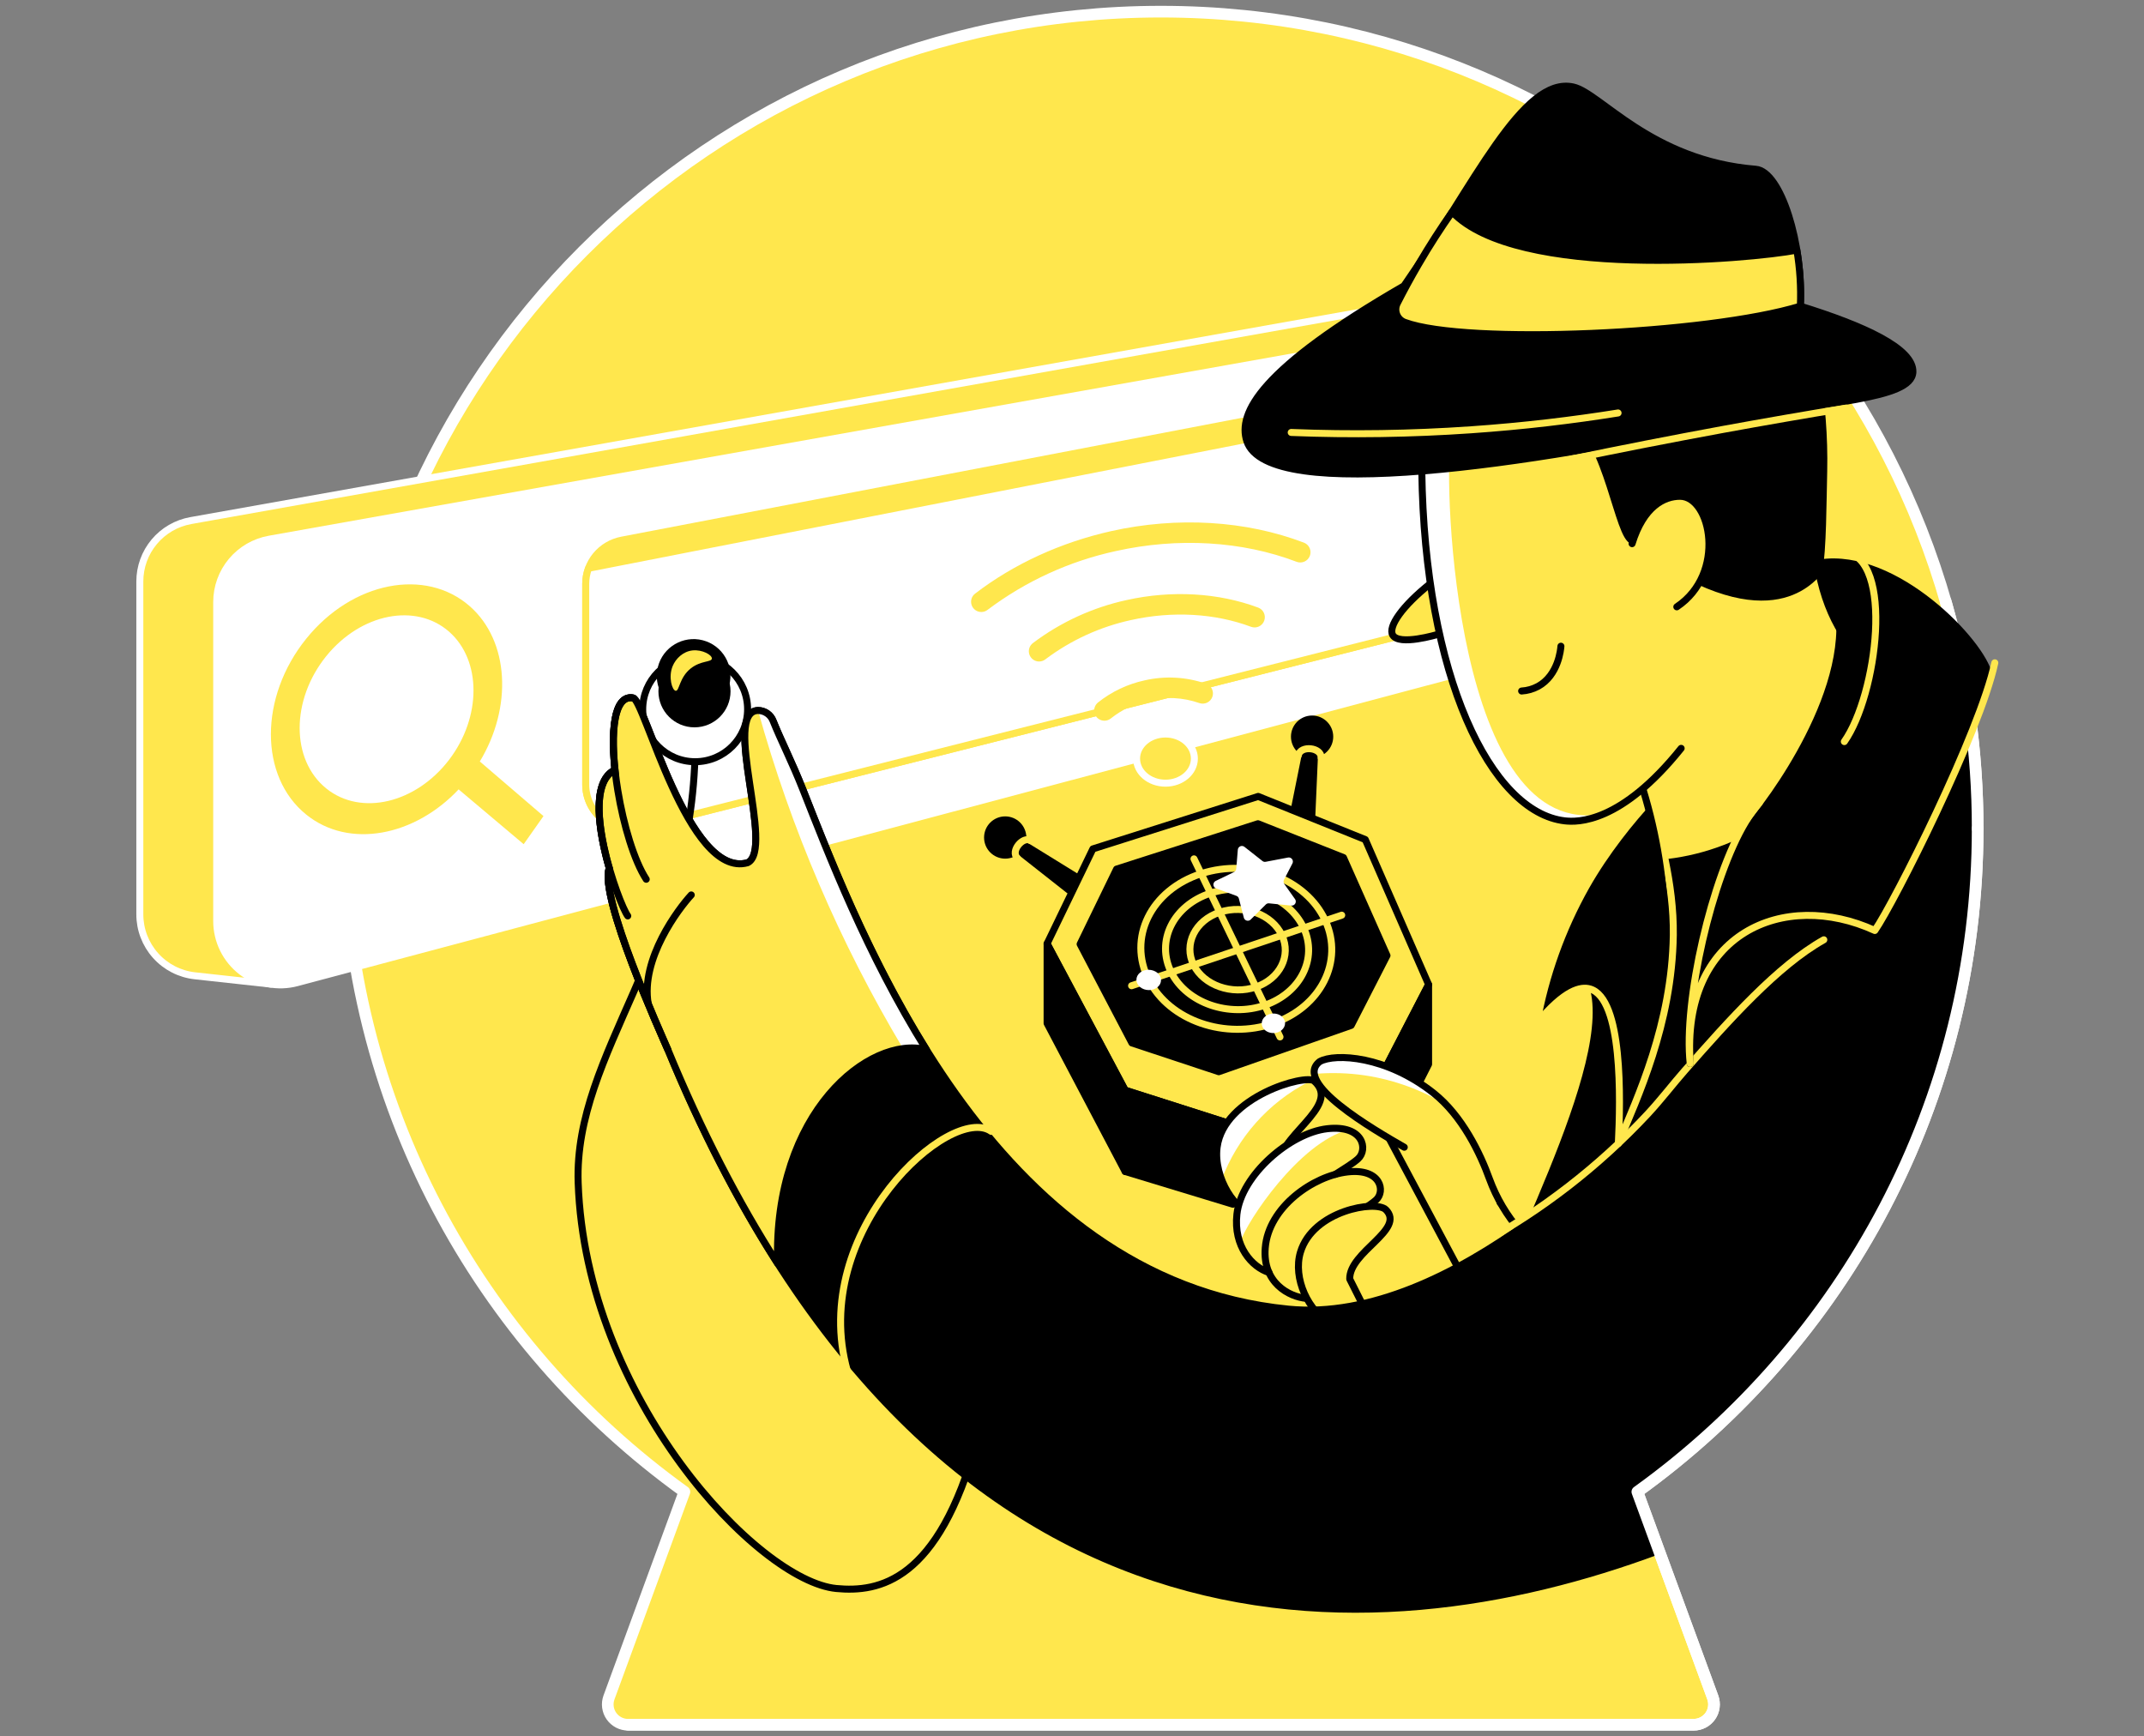 <svg width="368" height="298" viewBox="0 0 368 298" fill="none" xmlns="http://www.w3.org/2000/svg">
<rect x="0" y="0" width="368" height="298" fill="#808080" stroke="none"/>
<path d="M339.447 142.195C339.447 64.76 276.681 2 199.256 2C121.831 2 59.061 64.76 59.061 142.195C59.061 189.087 82.112 230.579 117.475 256.024L104.529 291.31C104.336 291.836 104.272 292.402 104.344 292.959C104.416 293.515 104.621 294.046 104.942 294.507C105.263 294.967 105.69 295.343 106.188 295.603C106.685 295.863 107.238 295.999 107.799 296H290.706C291.267 296 291.82 295.864 292.318 295.604C292.816 295.344 293.244 294.968 293.566 294.508C293.887 294.048 294.093 293.517 294.166 292.96C294.238 292.403 294.175 291.837 293.983 291.31L281.037 256.027C316.397 230.579 339.447 189.087 339.447 142.195Z" fill="#FFE74D" stroke="white" stroke-width="2" stroke-linecap="round" stroke-linejoin="round"/>
<path d="M327.816 118.114C328.519 118.353 329.926 120.347 332.872 122.273C334.617 123.418 336.477 124.378 338.42 125.139C338.677 127.27 339.011 130.434 339.225 134.28C339.825 144.954 339.246 155.662 337.499 166.209C335.924 176.472 327.5 207 312.5 224L253.725 230.427C258.724 214.391 280.154 176.468 271.216 166.437C267.215 161.944 325.373 117.281 327.816 118.114Z" fill="black"/>
<path d="M298.072 102.879L46.498 168.894L33.458 167.467C30.859 167.184 28.456 165.95 26.71 164.003C24.964 162.057 23.999 159.534 24 156.919V99.788C24 97.297 24.877 94.886 26.476 92.976C28.075 91.066 30.295 89.78 32.748 89.343L298.072 42.074V102.879Z" fill="#FFE74D" stroke="white" stroke-width="1.2" stroke-linecap="round" stroke-linejoin="round"/>
<path d="M37.195 103.333V158.072C37.195 159.751 37.58 161.407 38.322 162.913C39.063 164.419 40.141 165.734 41.472 166.757C42.803 167.78 44.351 168.483 45.996 168.812C47.642 169.141 49.342 169.088 50.964 168.655L298.072 102.879V47.679L46.228 92.535C43.694 92.987 41.4 94.317 39.748 96.291C38.096 98.266 37.193 100.758 37.195 103.333Z" fill="white" stroke="white" stroke-width="1.2" stroke-linecap="round" stroke-linejoin="round"/>
<path d="M298.072 94.501L110.025 142.047C108.9 142.331 107.726 142.356 106.591 142.118C105.456 141.88 104.39 141.386 103.475 140.674C102.559 139.962 101.818 139.051 101.308 138.009C100.798 136.967 100.533 135.823 100.532 134.663V100.186C100.531 98.413 101.149 96.696 102.278 95.329C103.408 93.963 104.979 93.033 106.72 92.7L298.072 56.054V94.501Z" fill="#FFE74D" stroke="#FFE74D" stroke-width="1.2" stroke-linecap="round" stroke-linejoin="round"/>
<path d="M298.072 58.919L101.013 97.531C100.697 98.38 100.535 99.279 100.535 100.186V134.659C100.536 135.819 100.802 136.963 101.312 138.005C101.822 139.047 102.562 139.958 103.478 140.67C104.393 141.382 105.459 141.876 106.594 142.114C107.729 142.352 108.904 142.328 110.028 142.043L298.072 94.5V58.919Z" fill="white" stroke="#FFE74D" stroke-width="1.2" stroke-linecap="round" stroke-linejoin="round"/>
<path d="M82.361 130.687L82.333 130.726C87.994 121.377 87.428 109.999 80.621 104.029C73.055 97.398 60.495 99.775 52.563 109.616C44.477 119.636 44.477 133.275 52.563 139.8C59.898 145.725 71.198 143.555 78.828 135.36L78.733 135.486L89.885 144.881L93.285 140.057L82.361 130.687ZM77.087 130.388C71.398 137.838 61.969 140.134 55.992 135.31C49.916 130.388 49.916 120.146 55.992 112.611C61.969 105.228 71.398 103.424 77.087 108.413C82.667 113.322 82.667 123.068 77.087 130.388V130.388Z" fill="#FFE74D"/>
<path d="M211.959 175.192L172.499 144.118C172.44 144.081 172.389 144.031 172.35 143.972C172.312 143.913 172.286 143.847 172.276 143.777C172.265 143.708 172.27 143.637 172.29 143.569C172.31 143.502 172.344 143.44 172.39 143.387C172.498 143.299 172.631 143.248 172.77 143.243C172.909 143.237 173.046 143.276 173.16 143.355L216.54 170.118C218.361 171.24 218.899 173.346 217.76 174.823C216.533 176.44 213.745 176.619 211.959 175.174V175.192Z" fill="black" stroke="black" stroke-width="1.2" stroke-linecap="round" stroke-linejoin="round"/>
<path d="M175.488 143.555C175.84 144.852 174.919 145.981 173.456 146.079C171.993 146.178 170.513 145.214 170.165 143.917C169.817 142.62 170.728 141.473 172.204 141.375C173.681 141.277 175.147 142.257 175.488 143.555Z" fill="black" stroke="black" stroke-width="1.2" stroke-linecap="round" stroke-linejoin="round"/>
<path d="M216.171 168.621L224.676 126.391C224.712 126.255 224.797 126.138 224.915 126.062C225.032 125.986 225.174 125.956 225.313 125.979C225.434 125.989 225.548 126.044 225.631 126.134C225.714 126.224 225.76 126.342 225.759 126.465L223.91 168.716C223.829 170.565 222.036 172.151 219.891 172.267C217.542 172.407 215.749 170.653 216.171 168.621Z" fill="black" stroke="black" stroke-width="1.2" stroke-linecap="round" stroke-linejoin="round"/>
<path d="M223.221 127.825C223.666 128.291 224.265 128.581 224.907 128.642C225.548 128.702 226.191 128.53 226.716 128.156C226.97 127.997 227.187 127.786 227.352 127.537C227.518 127.287 227.627 127.005 227.674 126.709C227.721 126.413 227.703 126.111 227.623 125.822C227.542 125.534 227.401 125.266 227.208 125.037C226.765 124.568 226.168 124.273 225.526 124.209C224.884 124.144 224.24 124.313 223.713 124.686C222.605 125.463 222.387 126.865 223.221 127.825Z" fill="black" stroke="black" stroke-width="1.2" stroke-linecap="round" stroke-linejoin="round"/>
<path d="M215.956 136.682L187.583 145.689L179.725 161.954L193.12 187.1L211.618 193.007L237.562 183.743L245.206 168.965L234.341 144.086L215.956 136.682Z" fill="#FFE74D" stroke="black" stroke-width="1.2" stroke-linecap="round" stroke-linejoin="round"/>
<path d="M215.918 141.368L191.651 149.156L185.393 162.031L194.281 178.992L209.192 183.929L231.919 175.976L238.065 163.99L230.597 147.18L215.918 141.368Z" fill="black" stroke="black" stroke-width="1.2" stroke-linecap="round" stroke-linejoin="round"/>
<path d="M223.766 159.254C226.202 164.528 223.214 170.414 217.085 172.523C210.957 174.633 203.725 172.172 201.046 166.898C198.338 161.525 201.362 155.386 207.786 153.28C214.139 151.185 221.29 153.906 223.766 159.254Z" stroke="#FFE74D" stroke-width="1.2" stroke-linecap="round" stroke-linejoin="round"/>
<path d="M220.028 160.509C221.684 164.025 219.676 167.987 215.563 169.394C211.449 170.8 206.629 169.126 204.874 165.596C203.12 162.066 205.113 157.96 209.364 156.557C213.615 155.154 218.358 156.951 220.028 160.509Z" stroke="#FFE74D" stroke-width="1.2" stroke-linecap="round" stroke-linejoin="round"/>
<path d="M227.486 158.006C230.674 164.996 226.698 172.812 218.573 175.625C210.356 178.469 200.764 175.213 197.175 168.181C193.5 160.991 197.526 152.75 206.168 149.944C214.695 147.177 224.223 150.865 227.486 158.006Z" stroke="#FFE74D" stroke-width="1.2" stroke-linecap="round" stroke-linejoin="round"/>
<path d="M204.938 147.398L219.701 177.959" stroke="#FFE74D" stroke-width="1.2" stroke-linecap="round" stroke-linejoin="round"/>
<path d="M230.295 157.063L194.225 169.172" stroke="#FFE74D" stroke-width="1.2" stroke-linecap="round" stroke-linejoin="round"/>
<path d="M199.115 167.53C199.569 168.42 199.066 169.432 197.997 169.794C196.928 170.156 195.684 169.728 195.227 168.834C194.769 167.941 195.265 166.922 196.345 166.56C197.424 166.198 198.662 166.637 199.115 167.53Z" fill="white"/>
<path d="M220.429 174.98C220.84 175.835 220.344 176.812 219.321 177.167C218.298 177.522 217.131 177.121 216.712 176.267C216.294 175.413 216.793 174.425 217.824 174.07C218.854 173.715 220.017 174.122 220.429 174.98Z" fill="white"/>
<path d="M213.612 145.345L216.692 147.768C216.768 147.828 216.858 147.872 216.953 147.895C217.048 147.918 217.147 147.92 217.244 147.901L221.111 147.166C221.236 147.148 221.364 147.164 221.481 147.213C221.598 147.262 221.7 147.341 221.775 147.442C221.851 147.544 221.898 147.664 221.911 147.79C221.924 147.916 221.903 148.043 221.849 148.158L220.38 150.995C220.325 151.106 220.301 151.23 220.31 151.353C220.319 151.477 220.36 151.596 220.429 151.698L222.303 154.339C222.372 154.448 222.41 154.574 222.413 154.703C222.415 154.832 222.382 154.959 222.317 155.07C222.252 155.182 222.158 155.273 222.044 155.335C221.931 155.396 221.803 155.425 221.674 155.418L217.824 155.032C217.723 155.021 217.621 155.033 217.526 155.066C217.43 155.1 217.344 155.154 217.272 155.225L214.649 157.834C214.561 157.915 214.454 157.972 214.338 158C214.222 158.028 214.101 158.026 213.986 157.994C213.871 157.962 213.766 157.902 213.681 157.819C213.596 157.735 213.533 157.632 213.499 157.517L212.645 154.216C212.617 154.108 212.564 154.009 212.489 153.927C212.414 153.845 212.32 153.782 212.216 153.745L208.7 152.461C208.578 152.41 208.473 152.325 208.398 152.216C208.322 152.107 208.279 151.98 208.272 151.847C208.266 151.715 208.297 151.584 208.362 151.469C208.427 151.353 208.524 151.259 208.64 151.196L211.804 149.666C211.911 149.613 212.003 149.533 212.071 149.435C212.138 149.337 212.18 149.223 212.191 149.104L212.462 145.82C212.474 145.692 212.52 145.571 212.597 145.468C212.673 145.365 212.775 145.285 212.894 145.236C213.012 145.187 213.141 145.171 213.268 145.191C213.394 145.21 213.513 145.263 213.612 145.345V145.345Z" fill="white"/>
<path d="M193.12 187.1L179.725 161.954V175.621L193.12 201.051V187.1Z" fill="black" stroke="black" stroke-width="1.2" stroke-linecap="round" stroke-linejoin="round"/>
<path d="M193.121 187.101L211.618 193.007V206.674L193.121 201.052V187.101Z" fill="black" stroke="black" stroke-width="1.2" stroke-linecap="round" stroke-linejoin="round"/>
<path d="M237.562 183.742L211.618 193.007L230.731 231.731L273.207 225.747L237.562 183.742Z" fill="#FFE74D" stroke="black" stroke-width="1.2" stroke-linecap="round" stroke-linejoin="round"/>
<path d="M237.562 183.743L245.206 168.976V182.642L240.712 191.499C240.546 191.839 240.269 192.113 239.927 192.275C239.585 192.437 239.197 192.477 238.829 192.39C238.46 192.302 238.133 192.092 237.9 191.793C237.667 191.494 237.543 191.125 237.548 190.746L237.562 183.743Z" fill="black" stroke="black" stroke-width="1.2" stroke-linecap="round" stroke-linejoin="round"/>
<path d="M215.109 208.045C212.381 208.294 208.2 202.243 208.911 196.871C210.067 188.151 224.486 184.495 225.562 185.518C229.957 189.695 218.569 195.208 219.56 200.636C220.035 203.207 217.373 207.834 215.109 208.045Z" fill="#FFE74D"/>
<path d="M208.911 196.871C208.705 198.765 208.971 200.681 209.684 202.447C212.396 195.223 217.688 189.259 224.539 185.708C223.481 184.653 210.067 188.169 208.911 196.871Z" fill="white"/>
<path d="M233.013 185.209L251.232 219.409" stroke="black" stroke-width="1.2" stroke-linecap="round" stroke-linejoin="round"/>
<path d="M215.109 208.045C212.381 208.295 208.2 202.244 208.911 196.871C210.067 188.152 224.177 184.288 225.562 185.518C230.534 189.931 218.569 195.208 219.56 200.637C220.035 203.207 217.373 207.834 215.109 208.045Z" stroke="black" stroke-width="1.2" stroke-linecap="round" stroke-linejoin="round"/>
<path d="M218.569 218.48C215.306 218.192 211.618 214.633 212.304 208.393C213.042 201.663 221.445 194.431 227.82 193.71C234.036 193.007 234.852 197.3 233.094 198.878C230.587 201.143 223.446 203.977 223.801 208.087L218.569 218.48Z" fill="#FFE74D"/>
<path d="M227.819 193.71C221.434 194.413 213.052 201.663 212.303 208.392C212.194 209.373 212.739 212.432 212.831 213.28C214.058 209.444 223.059 196.157 231.293 193.942C230.164 193.624 228.981 193.545 227.819 193.71V193.71Z" fill="white"/>
<path d="M224.265 222.84C221.238 222.573 216.688 220.15 217.17 214.156C217.729 207.169 225.393 201.797 231.311 201.125C237.07 200.471 237.815 204.466 236.198 205.932C233.874 208.041 227.257 210.678 227.587 214.5C225.97 217.724 225.879 219.619 224.265 222.84Z" fill="#FFE74D" stroke="black" stroke-width="1.2" stroke-linecap="round" stroke-linejoin="round"/>
<path d="M226.919 225.171C224.588 225.016 221.881 219.355 223.206 214.922C225.355 207.735 237.123 206.596 237.871 207.616C240.744 211.515 231.564 214.823 231.669 219.521C231.722 221.76 228.867 225.301 226.919 225.171Z" fill="#FFE74D"/>
<path d="M228.586 227.221C224.539 225.175 221.881 219.356 223.207 214.915C225.355 207.729 236.198 205.925 237.872 207.609C241.289 211.041 231.564 214.817 231.669 219.514L233.807 223.765" fill="#FFE74D"/>
<path d="M228.586 227.221C224.539 225.175 221.881 219.356 223.207 214.915C225.355 207.729 236.198 205.925 237.872 207.609C241.289 211.041 231.564 214.817 231.669 219.514L233.807 223.765" stroke="black" stroke-width="1.2" stroke-linecap="round" stroke-linejoin="round"/>
<path d="M172.535 146.761C174.206 146.761 175.562 145.406 175.562 143.734C175.562 142.062 174.206 140.707 172.535 140.707C170.863 140.707 169.507 142.062 169.507 143.734C169.507 145.406 170.863 146.761 172.535 146.761Z" fill="black" stroke="black" stroke-width="1.2" stroke-linecap="round" stroke-linejoin="round"/>
<path d="M225.21 129.453C226.882 129.453 228.238 128.098 228.238 126.426C228.238 124.754 226.882 123.398 225.21 123.398C223.538 123.398 222.183 124.754 222.183 126.426C222.183 128.098 223.538 129.453 225.21 129.453Z" fill="black" stroke="black" stroke-width="1.2" stroke-linecap="round" stroke-linejoin="round"/>
<path d="M261.801 212.239L256.932 206.674C256.58 204.539 253.279 193.313 246.06 187.596C237.974 181.194 229.166 180.719 226.526 182.182C222.855 185.518 232.805 193.007 241.032 196.889" fill="#FFE74D"/>
<path d="M246.06 187.596C237.973 181.194 229.166 180.719 226.525 182.182C226.224 182.434 225.996 182.763 225.868 183.135C225.74 183.507 225.716 183.907 225.797 184.291C228.622 184.056 231.464 184.146 234.267 184.558C239.251 185.306 244.033 187.046 248.331 189.678C247.626 188.929 246.867 188.233 246.06 187.596V187.596Z" fill="white"/>
<path d="M261.801 212.239L260.957 211.276C258.649 208.647 256.85 205.612 255.652 202.324C254.063 197.936 250.972 191.492 246.06 187.596C237.974 181.194 229.166 180.719 226.526 182.182C221.814 185.775 235.635 193.784 241.032 196.889" stroke="black" stroke-width="1.2" stroke-linecap="round" stroke-linejoin="round"/>
<path d="M217.803 218.381C214.888 217.46 211.696 213.909 212.304 208.393C213.042 201.663 221.445 194.431 227.82 193.71C234.036 193.007 234.852 197.3 233.094 198.878C232.201 199.684 230.724 200.559 229.208 201.54" stroke="black" stroke-width="1.2" stroke-linecap="round" stroke-linejoin="round"/>
<path d="M200.044 134.41C202.783 134.41 205.005 132.521 205.005 130.191C205.005 127.861 202.783 125.972 200.044 125.972C197.304 125.972 195.083 127.861 195.083 130.191C195.083 132.521 197.304 134.41 200.044 134.41Z" fill="#FFE74D" stroke="white" stroke-width="1.2" stroke-linecap="round" stroke-linejoin="round"/>
<path d="M178.367 113.526C177.997 113.529 177.635 113.416 177.333 113.202C177.03 112.987 176.804 112.683 176.685 112.332C176.566 111.981 176.561 111.602 176.67 111.248C176.78 110.894 176.999 110.583 177.295 110.361C182.064 106.766 187.555 104.247 193.391 102.978C201.126 101.262 209.132 101.723 215.956 104.275C216.173 104.356 216.371 104.479 216.54 104.636C216.709 104.793 216.845 104.983 216.941 105.193C217.037 105.403 217.09 105.63 217.098 105.86C217.107 106.091 217.069 106.321 216.988 106.538C216.908 106.754 216.785 106.952 216.628 107.121C216.47 107.29 216.281 107.426 216.071 107.522C215.861 107.618 215.634 107.671 215.403 107.68C215.172 107.688 214.942 107.65 214.726 107.57C208.527 105.249 201.221 104.838 194.154 106.409C188.818 107.568 183.795 109.869 179.433 113.153C179.128 113.391 178.754 113.522 178.367 113.526V113.526Z" fill="#FFE74D"/>
<path d="M189.566 123.69C189.203 123.69 188.848 123.578 188.551 123.369C188.254 123.16 188.029 122.863 187.907 122.521C187.786 122.179 187.773 121.807 187.871 121.457C187.969 121.108 188.173 120.797 188.455 120.568C190.793 118.702 193.53 117.401 196.454 116.767C199.98 115.955 203.665 116.162 207.079 117.365C207.507 117.533 207.852 117.862 208.04 118.281C208.228 118.701 208.244 119.178 208.085 119.609C207.926 120.041 207.604 120.393 207.189 120.589C206.773 120.786 206.297 120.813 205.862 120.663C203.082 119.692 200.084 119.531 197.217 120.198C194.825 120.714 192.585 121.774 190.67 123.296C190.358 123.55 189.968 123.689 189.566 123.69V123.69Z" fill="#FFE74D"/>
<path d="M168.452 105.031C168.082 105.035 167.72 104.921 167.418 104.707C167.115 104.493 166.889 104.188 166.77 103.837C166.651 103.486 166.646 103.107 166.755 102.753C166.865 102.399 167.084 102.089 167.38 101.867C174.029 96.772 182.112 93.077 190.758 91.143C202.097 88.622 213.836 89.329 223.807 93.129C224.243 93.296 224.596 93.628 224.786 94.053C224.977 94.479 224.991 94.963 224.825 95.399C224.659 95.835 224.327 96.187 223.901 96.378C223.476 96.569 222.992 96.583 222.556 96.417C213.217 92.855 202.198 92.198 191.521 94.575C183.545 96.308 176.039 99.746 169.518 104.655C169.215 104.896 168.84 105.028 168.452 105.031Z" fill="#FFE74D"/>
<path d="M327.816 118.114C325.355 117.281 311.822 112.295 311.401 90.419L306.601 80.866L282.805 100.288L280.154 123.261C280.548 126.647 280.924 129.903 281.315 133.292C283.537 139.161 283.906 146.534 283.716 152.458C283.614 155.622 286.23 152.599 285.274 155.584L284.859 162.802L314.681 139.502L328.509 118.283L327.816 118.114Z" fill="#FFE74D"/>
<path d="M119.317 128.43C118.927 162.503 98.457 180.561 99.238 203.003C100.531 240.057 130.146 271.314 143.539 272.619C150.901 273.322 161.041 271.402 167.637 247.371" stroke="black" stroke-width="1.2" stroke-linecap="round" stroke-linejoin="round"/>
<path d="M244.042 80.865C244.503 115.92 255.824 139.424 268.594 140.876C270.77 141.122 278.214 141.322 288.557 128.429L296.968 114.749L300.276 86.414L277.113 64.699H256.017L244.039 80.873" fill="#FFE74D"/>
<path d="M245.501 100.165C240.751 103.934 238.188 107.549 239.056 109.004C240.157 110.854 246.531 108.958 247.076 108.793" fill="#FFE74D"/>
<path d="M245.501 100.165C240.751 103.934 238.188 107.549 239.056 109.004C240.157 110.854 246.531 108.958 247.076 108.793" stroke="black" stroke-width="1.2" stroke-linecap="round" stroke-linejoin="round"/>
<path d="M275.457 139.603C249.675 144.99 247.762 82.645 248.999 76.031H247.192L245.121 76.439L244.042 80.866C244.503 115.92 255.824 139.424 268.594 140.876C269.677 140.999 272.061 141.108 275.457 139.603Z" fill="white"/>
<path d="M267.919 110.902C267.884 111.398 267.504 115.874 263.988 117.794C263.119 118.259 262.159 118.532 261.175 118.592" stroke="black" stroke-width="1.2" stroke-linecap="round" stroke-linejoin="round"/>
<path d="M244.042 80.866C244.503 115.92 255.824 139.424 268.594 140.876C270.77 141.122 278.213 141.323 288.557 128.43" stroke="black" stroke-width="1.2" stroke-linecap="round" stroke-linejoin="round"/>
<path d="M269.684 71.791C275.942 75.367 277.703 92.247 280.284 92.824C303.117 109.795 310.774 99.504 312.195 98.189C312.898 94.223 312.898 86.052 313.025 80.877C313.147 74.986 312.691 69.098 311.664 63.297L269.684 71.791Z" fill="black" stroke="black" stroke-width="1.2" stroke-linecap="round" stroke-linejoin="round"/>
<path d="M280.133 93.305C282.102 86.888 285.667 85.158 288.378 85.176C293.705 85.211 296.366 98.442 287.809 104.144" fill="#FFE74D"/>
<path d="M280.133 93.305C282.102 86.888 285.667 85.158 288.378 85.176C293.705 85.211 296.366 98.442 287.809 104.144" stroke="black" stroke-width="1.2" stroke-linecap="round" stroke-linejoin="round"/>
<path d="M240.976 49.061C216.291 63.318 212.451 70.912 214.002 75.687C217.585 86.674 263.812 79.477 296.49 72.378C313.102 68.771 328.133 68.634 328.333 63.852C328.495 59.791 319.818 55.885 309.017 52.541C309.541 41.927 305.659 29.396 301.359 29.048C283.364 27.592 274.684 15.965 270.036 14.928C261.365 12.991 252.983 31.832 240.976 49.061Z" fill="black" stroke="black" stroke-width="1.2" stroke-linecap="round" stroke-linejoin="round"/>
<path d="M249.249 36.372C247.344 39.09 245.382 42.096 243.473 45.387C242.136 47.676 240.931 49.901 239.837 52.046C239.686 52.342 239.599 52.667 239.583 52.999C239.567 53.331 239.621 53.662 239.742 53.972C239.863 54.281 240.049 54.561 240.287 54.794C240.524 55.026 240.808 55.205 241.12 55.319C251.721 59.236 293.156 57.401 309.017 52.542C309.155 49.324 308.954 46.101 308.416 42.926C300.424 44.473 260.37 48.066 249.249 36.372Z" fill="#FFE74D" stroke="black" stroke-width="1.2" stroke-linecap="round" stroke-linejoin="round"/>
<path d="M221.625 74.218C231.913 74.624 242.216 74.472 252.487 73.761C261.548 73.135 269.986 72.112 277.728 70.874" stroke="#FFE74D" stroke-width="1.2" stroke-linecap="round" stroke-linejoin="round"/>
<path d="M302.751 142.282C297.005 145.808 290.474 147.854 283.744 148.238C283.199 156.392 282.39 164.946 281.251 173.855C279.563 187.033 277.362 199.325 274.887 210.65L299.657 190.961L302.751 142.282Z" fill="black" stroke="black" stroke-width="1.2" stroke-linecap="round" stroke-linejoin="round"/>
<path d="M119.317 130.725C124.288 130.725 128.318 126.695 128.318 121.724C128.318 116.753 124.288 112.724 119.317 112.724C114.346 112.724 110.316 116.753 110.316 121.724C110.316 126.695 114.346 130.725 119.317 130.725Z" fill="white" stroke="black" stroke-width="1.2" stroke-linecap="round" stroke-linejoin="round"/>
<path d="M119.201 124.826C122.619 124.826 125.389 122.056 125.389 118.638C125.389 115.221 122.619 112.45 119.201 112.45C115.784 112.45 113.013 115.221 113.013 118.638C113.013 122.056 115.784 124.826 119.201 124.826Z" fill="black"/>
<path d="M124.425 117.965C125.508 114.997 123.98 111.713 121.012 110.63C118.045 109.547 114.761 111.074 113.678 114.042C112.594 117.01 114.122 120.294 117.09 121.377C120.058 122.46 123.342 120.933 124.425 117.965Z" fill="black" stroke="black" stroke-width="1.2" stroke-linecap="round" stroke-linejoin="round"/>
<path d="M288.248 185.708C280.678 195.049 249.221 227.452 221.139 224.675C170.01 219.622 147.828 160.881 137.839 135.556C135.972 130.824 133.972 126.91 132.713 123.75C132.515 123.218 132.16 122.76 131.696 122.435C131.231 122.11 130.678 121.935 130.111 121.932C123.86 122.111 133.065 145.861 128.318 148.066C118.122 150.91 110.538 119.748 108.657 119.787C105.352 119.193 104.765 125.638 105.661 133.011L105.282 132.283C101.544 134.477 102.747 142.588 104.578 148.998C102.82 153.92 113.432 177.35 114.638 180.149V180.131C159.57 289.023 235.825 284.274 284.5 266.201C284.5 266.201 282.5 261 281 255.5L299 239.5L314.558 221L288.248 185.708Z" fill="black" stroke="black" stroke-width="1.2" stroke-linecap="round" stroke-linejoin="round"/>
<path d="M159.009 180.149C148.76 163.733 142.153 146.515 137.829 135.556C135.962 130.824 133.961 126.91 132.702 123.75C132.504 123.218 132.15 122.76 131.685 122.435C131.22 122.11 130.667 121.935 130.1 121.932C123.849 122.111 133.054 145.861 128.307 148.066C118.111 150.91 110.527 119.748 108.646 119.787C105.341 119.193 104.754 125.638 105.651 133.011L105.271 132.283C101.533 134.477 102.736 142.588 104.568 148.998C102.81 153.92 113.421 177.35 114.627 180.149V180.131C120.428 194.195 126.753 206.353 133.476 216.841C132.66 190.862 149.276 177.66 159.009 180.149Z" fill="#FFE74D"/>
<path d="M137.839 135.557C135.972 130.824 133.972 126.911 132.713 123.75C132.515 123.219 132.16 122.76 131.696 122.436C131.231 122.111 130.678 121.936 130.111 121.933C135.783 142.294 144.154 161.805 155.001 179.946C155.687 179.847 156.382 179.815 157.075 179.851C157.73 179.88 158.38 179.975 159.016 180.136V180.136C148.77 163.734 142.164 146.516 137.839 135.557Z" fill="white"/>
<path d="M159.009 180.149C148.76 163.733 142.153 146.515 137.829 135.556C135.962 130.824 133.961 126.91 132.702 123.75C132.504 123.218 132.15 122.76 131.685 122.435C131.22 122.11 130.667 121.935 130.1 121.932C123.849 122.111 133.054 145.861 128.307 148.066C118.111 150.91 110.527 119.748 108.646 119.787C105.341 119.193 104.754 125.638 105.651 133.011L105.271 132.283C101.533 134.477 102.736 142.588 104.568 148.998C102.81 153.92 113.421 177.35 114.627 180.149V180.131C120.428 194.195 126.753 206.353 133.476 216.841C132.66 190.862 149.276 177.66 159.009 180.149Z" stroke="black" stroke-width="1.2" stroke-linecap="round" stroke-linejoin="round"/>
<path d="M110.921 150.9C108.858 147.736 107.022 141.628 106.041 135.651C104.663 127.252 104.962 119.126 108.657 119.777" stroke="black" stroke-width="1.2" stroke-linecap="round" stroke-linejoin="round"/>
<path d="M107.75 157.19C106.217 155.147 99.192 135.859 105.289 132.283" stroke="black" stroke-width="1.2" stroke-linecap="round" stroke-linejoin="round"/>
<path d="M114.648 180.149C113.442 177.337 102.838 153.931 104.589 148.998" stroke="black" stroke-width="1.2" stroke-linecap="round" stroke-linejoin="round"/>
<path d="M170.144 194.167C163.232 189.312 138.694 211.266 145.444 235.304" stroke="#FFE74D" stroke-width="1.2" stroke-linecap="round" stroke-linejoin="round"/>
<path d="M313.042 161.286C305.145 165.695 296.665 175.206 289.162 183.742C287.119 186.067 285.147 188.665 282.809 191.186C274.39 200.205 264.569 207.804 253.725 213.688" stroke="#FFE74D" stroke-width="1.2" stroke-linecap="round" stroke-linejoin="round"/>
<path d="M263.784 175.621C265.265 167.381 268.118 159.448 272.222 152.152C275.626 146.129 280.088 140.658 283.343 137.174C284.75 143.267 287.32 151.456 287.211 160.47C286.989 175.811 281.012 188.433 277.774 196.256C278.161 188.668 278.555 171.349 272.905 169.721C271.368 169.281 268.612 169.777 263.784 175.621Z" fill="black" stroke="#FFE74D" stroke-width="1.2" stroke-linecap="round" stroke-linejoin="round"/>
<path d="M327.816 118.114C325.355 117.281 311.822 112.295 311.4 90.419L312.42 96.603L317.595 102.82L327.816 118.114Z" fill="black" stroke="black" stroke-width="1.2" stroke-linecap="round" stroke-linejoin="round"/>
<path d="M282.039 135.563C284.397 143.312 285.676 151.349 285.839 159.447" stroke="black" stroke-width="1.2" stroke-linecap="round" stroke-linejoin="round"/>
<path d="M269.571 78.823C278.108 77.049 286.829 75.341 295.733 73.7C302.878 72.392 309.925 71.17 316.875 70.033" stroke="#FFE74D" stroke-width="1.2" stroke-linecap="round" stroke-linejoin="round"/>
<path d="M174.648 147.289C173.333 146.087 175.621 143.422 176.873 144.269" stroke="#FFE74D" stroke-width="1.2" stroke-linecap="round" stroke-linejoin="round"/>
<path d="M222.844 129.639C223.22 127.856 226.831 128.271 226.757 130.019" stroke="#FFE74D" stroke-width="1.2" stroke-linecap="round" stroke-linejoin="round"/>
<path d="M115.981 118.553C116.61 118.62 116.579 116.296 118.555 114.721C120.288 113.339 122.134 113.666 122.186 113.03C122.239 112.393 120.523 111.451 118.881 111.623C117.24 111.796 115.988 113.03 115.453 114.323C114.676 116.215 115.373 118.49 115.981 118.553Z" fill="#FFE74D"/>
<path d="M118.65 153.59C116.494 155.914 109.909 164.574 111.266 172.274" stroke="black" stroke-width="1.2" stroke-linecap="round" stroke-linejoin="round"/>
<path d="M107.799 296H290.706C291.267 296 291.821 295.864 292.318 295.605C292.816 295.345 293.244 294.969 293.566 294.509C293.887 294.048 294.093 293.517 294.166 292.96C294.238 292.404 294.176 291.837 293.983 291.31L281.037 256.028C316.397 230.579 339.447 189.087 339.447 142.195" stroke="white" stroke-width="2" stroke-linecap="round" stroke-linejoin="round"/>
<path d="M339.447 142.195C339.459 128.992 337.607 115.853 333.945 103.168" stroke="white" stroke-width="2" stroke-linecap="round" stroke-linejoin="round"/>
<path d="M290.101 182.522C288.821 170.874 294.32 152.988 295.502 150.401C295.642 150.088 295.783 149.775 295.927 149.469C297.603 145.946 299.677 142.627 302.108 139.575C307.54 132.663 322.434 110.168 312.42 96.603C325.303 94.662 340.196 110.298 341.353 115.804C339.12 126 325.531 154.321 321.787 159.7C306.204 152.567 288.47 160.154 290.101 182.522Z" fill="black" stroke="black" stroke-width="1.2" stroke-linecap="round" stroke-linejoin="round"/>
<path d="M342.393 113.751C339.851 125.681 325.137 154.87 321.797 159.69C306.214 152.556 288.48 160.144 290.111 182.512C288.937 171.834 293.803 150.644 299.629 141.024C300.334 139.884 301.121 138.797 301.985 137.772" stroke="#FFE74D" stroke-width="1.2" stroke-linecap="round" stroke-linejoin="round"/>
<path d="M316.565 127.273C322.191 119.268 325.194 95.774 316.565 94.663" stroke="#FFE74D" stroke-width="1.2" stroke-linecap="round" stroke-linejoin="round"/>
</svg>

